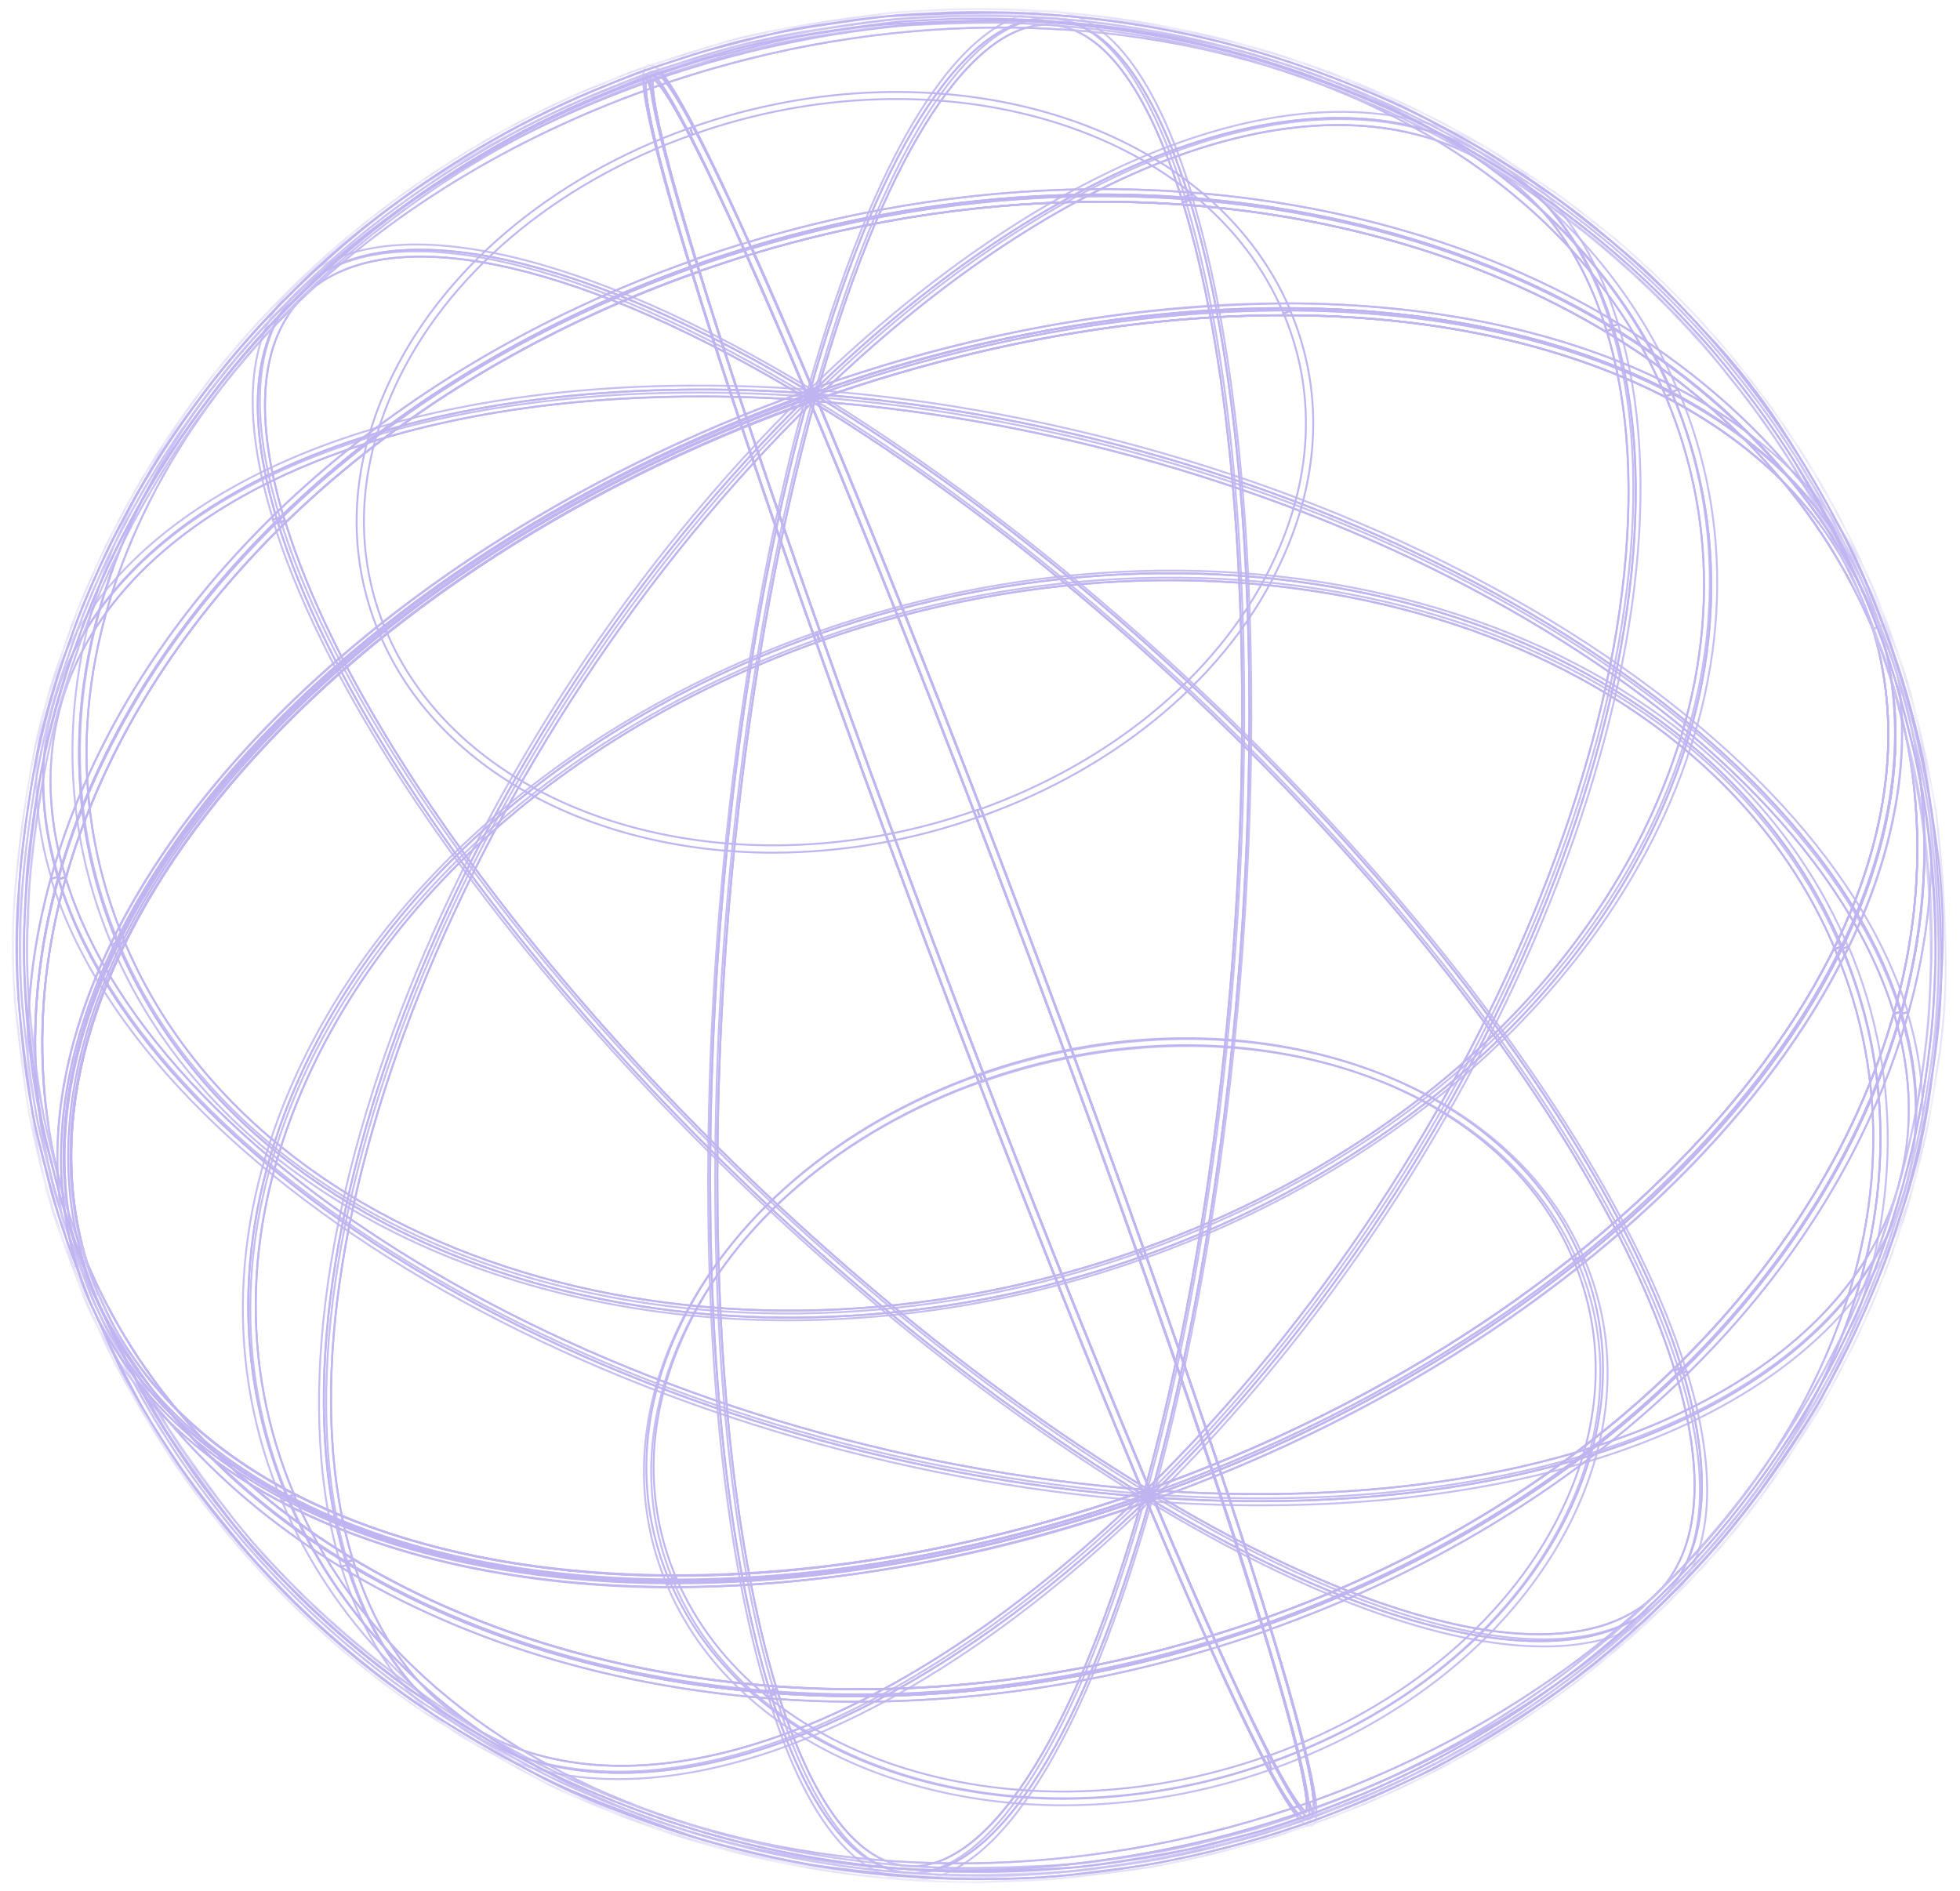 <svg width="114" height="110" viewBox="0 0 114 110" fill="none" xmlns="http://www.w3.org/2000/svg">
<mask id="mask0_8641_20293" style="mask-type:luminance" maskUnits="userSpaceOnUse" x="1" y="1" width="112" height="108">
<path d="M110.279 39.689C111.029 42.224 111.61 44.803 112.019 47.41C112.395 50.228 112.582 53.067 112.576 55.908C112.368 66.795 108.766 77.365 102.244 86.228C100.73 88.319 99.056 90.298 97.237 92.146C95.515 93.913 93.666 95.56 91.705 97.075C87.941 99.98 83.808 102.406 79.408 104.292C75.359 105.883 74.514 106.21 72.643 106.684C71.611 106.951 70.246 107.358 69.195 107.558C67.136 107.94 64.376 108.426 62.311 108.632C57.38 109.094 52.408 108.908 47.529 108.08C44.9 107.638 42.307 107.015 39.769 106.216C37.03 105.347 34.363 104.278 31.79 103.018C30.739 102.477 29.337 101.761 28.323 101.154C26.94 100.322 25.106 99.175 23.811 98.222C21.085 96.247 18.546 94.039 16.226 91.624C15.35 90.701 14.205 89.451 13.429 88.456C12.227 86.914 10.7 84.814 9.636 83.181C8.116 80.669 6.76 78.069 5.575 75.393C5.312 74.786 5.08 74.118 4.874 73.463C-0.508 55.86 18.51 33.298 47.26 23.118C18.51 33.298 -0.508 55.896 4.874 73.463C5.08 74.118 5.312 74.762 5.575 75.393C4.786 73.463 3.597 70.045 3.341 68.971C3.04 67.69 2.565 66.003 2.346 64.722C2.02 62.81 1.72 60.242 1.532 58.318C1.366 56.315 1.354 54.302 1.495 52.297C1.696 49.539 2.047 46.794 2.546 44.072C2.889 42.312 3.354 40.576 3.935 38.876C4.342 37.753 4.843 36.242 5.306 35.143C5.869 33.795 6.657 32.017 7.352 30.736C8.615 28.288 10.08 25.944 11.733 23.725C13.255 21.64 14.928 19.662 16.739 17.807C18.458 16.036 20.309 14.39 22.278 12.884C24.168 11.42 26.154 10.075 28.223 8.86C30.26 7.652 32.383 6.585 34.575 5.667C35.576 5.272 36.897 4.69 37.923 4.362C42.304 2.96 42.66 2.844 44.807 2.401C46.953 1.958 49.626 1.582 51.691 1.327C52.755 1.193 54.194 1.169 55.27 1.102C57.695 1.033 60.122 1.116 62.536 1.351C65.067 1.593 67.576 2.009 70.046 2.595C72.691 3.211 75.283 4.023 77.8 5.024C85.394 7.985 92.215 12.546 97.769 18.378C98.633 19.3 99.784 20.544 100.567 21.546C101.937 23.231 103.203 24.992 104.359 26.821C105.692 29.097 107.319 32.217 108.414 34.609C109.127 36.27 109.749 37.965 110.279 39.689Z" fill="white"/>
</mask>
<g mask="url(#mask0_8641_20293)">
<path d="M49.913 98.659C29.436 98.659 11.313 89.359 4.648 73.541C-0.771 55.841 18.297 33.145 47.172 22.923L47.366 22.856L47.441 23.038C56.578 44.739 68.393 76.691 73.775 94.276L73.832 94.464L73.644 94.525C66.044 97.238 58.012 98.638 49.913 98.659ZM47.109 23.391C18.566 33.57 -0.29 55.98 5.049 73.413C14.11 94.944 44.7 104.261 73.262 94.221C67.905 76.649 56.196 44.988 47.109 23.378V23.391Z" stroke="#C0B5F1" stroke-width="0.11" stroke-miterlimit="10"/>
<path d="M44.994 49.596C34.63 49.596 25.443 44.885 22.07 36.849L22.458 36.691C27.027 47.532 42.447 52.2 56.84 47.107L56.991 47.489C53.15 48.867 49.089 49.579 44.994 49.596Z" stroke="#C0B5F1" stroke-width="0.11" stroke-miterlimit="10"/>
<path d="M45.958 76.637C28.273 76.637 12.609 68.606 6.857 54.937L7.245 54.779C15.093 73.408 41.577 81.439 66.291 72.686L66.435 73.074C59.876 75.411 52.946 76.617 45.958 76.637Z" stroke="#C0B5F1" stroke-width="0.11" stroke-miterlimit="10"/>
<path d="M20.12 90.859C14.719 73.22 26.816 42.767 47.08 22.972L47.38 23.264C27.21 42.961 15.163 73.208 20.527 90.738L20.12 90.859Z" stroke="#C0B5F1" stroke-width="0.11" stroke-miterlimit="10"/>
<path d="M44.768 98.343C39.38 80.74 40.387 46.967 47.021 23.075L47.428 23.184C40.813 47.027 39.805 80.698 45.175 98.24L44.768 98.343Z" stroke="#C0B5F1" stroke-width="0.11" stroke-miterlimit="10"/>
<path d="M73.412 94.604L73.349 94.392C67.967 76.819 56.164 44.879 47.034 23.197L46.946 22.997L47.153 22.924C65.408 16.453 83.807 16.247 96.367 22.378C103.019 25.625 107.506 30.493 109.333 36.46C113.088 45.431 112.782 55.277 108.388 64.922C102.412 78.033 89.739 88.82 73.625 94.525L73.412 94.604ZM47.503 23.239C56.59 44.843 68.293 76.498 73.694 94.07C89.595 88.377 102.099 77.681 108 64.758C112.35 55.222 112.675 45.48 108.933 36.599C107.131 30.724 102.725 25.941 96.173 22.748C83.769 16.696 65.589 16.878 47.503 23.239Z" stroke="#C0B5F1" stroke-width="0.11" stroke-miterlimit="10"/>
<path d="M56.992 47.507L56.842 47.125C64.89 44.272 71.236 38.894 74.195 32.357C76.373 27.574 76.536 22.693 74.659 18.238L75.053 18.08C76.974 22.639 76.811 27.634 74.577 32.527C71.58 39.161 65.146 44.618 56.992 47.507Z" stroke="#C0B5F1" stroke-width="0.11" stroke-miterlimit="10"/>
<path d="M66.435 73.074L66.291 72.686C80.103 67.793 90.96 58.555 96.073 47.337C99.828 39.107 100.11 30.712 96.881 23.058L97.269 22.906C100.542 30.675 100.26 39.185 96.461 47.514C91.299 58.822 80.341 68.139 66.435 73.074Z" stroke="#C0B5F1" stroke-width="0.11" stroke-miterlimit="10"/>
<path d="M97.406 79.702C92.037 62.166 69.477 36.86 47.116 23.288L47.342 22.942C69.777 36.557 92.4 61.966 97.813 79.581L97.406 79.702Z" stroke="#C0B5F1" stroke-width="0.11" stroke-miterlimit="10"/>
<path d="M110.167 58.961C104.81 41.462 76.567 25.473 47.21 23.318L47.241 22.912C76.761 25.073 105.173 41.194 110.573 58.84L110.167 58.961Z" stroke="#C0B5F1" stroke-width="0.11" stroke-miterlimit="10"/>
<path d="M108.934 36.599C107.615 33.475 105.829 30.557 103.633 27.938C101.461 25.818 98.94 24.064 96.174 22.748C83.72 16.678 65.446 16.878 47.298 23.312L47.11 23.379L47.035 23.197C45.627 19.858 44.438 17.127 43.424 14.869C42.448 15.172 41.471 15.496 40.495 15.84L40.282 15.913L40.22 15.706C36.803 4.55 37.516 4.307 37.861 4.173C38.205 4.04 38.924 3.827 43.662 14.353C67.274 7.233 91.668 12.975 103.94 27.634C106.451 30.1 108.303 33.123 109.334 36.441L108.934 36.599ZM74.646 17.928C82.781 17.928 90.291 19.409 96.368 22.377C98.074 23.204 99.696 24.186 101.211 25.309C88.457 12.726 65.822 8.137 43.831 14.747C44.826 16.957 45.99 19.634 47.348 22.857C56.087 19.701 65.322 18.034 74.646 17.928ZM38.011 4.574C37.886 4.853 37.842 6.45 40.558 15.36C41.459 15.045 42.36 14.753 43.261 14.474C39.362 5.831 38.267 4.726 38.011 4.617V4.574Z" stroke="#C0B5F1" stroke-width="0.11" stroke-miterlimit="10"/>
<path d="M74.658 18.238C70.096 7.397 54.682 2.723 40.288 7.828L40.145 7.439C54.751 2.262 70.415 7.039 75.065 18.08L74.658 18.238Z" stroke="#C0B5F1" stroke-width="0.11" stroke-miterlimit="10"/>
<path d="M96.88 23.045C89.032 4.422 62.554 -3.614 37.834 5.145L37.69 4.756C62.623 -4.076 89.345 4.064 97.274 22.893L96.88 23.045Z" stroke="#C0B5F1" stroke-width="0.11" stroke-miterlimit="10"/>
<path d="M47.38 23.263L47.079 22.972C59.489 10.832 72.675 5.023 82.319 7.378C87.951 8.75 91.918 12.811 93.852 19.124L93.445 19.245C91.568 13.072 87.675 9.108 82.218 7.779C72.694 5.448 59.689 11.245 47.38 23.263Z" stroke="#C0B5F1" stroke-width="0.11" stroke-miterlimit="10"/>
<path d="M47.428 23.172L47.022 23.063C50.889 9.133 55.92 1.102 60.833 1.041H60.889C64.206 1.041 67.079 4.683 69.2 11.639L68.793 11.755C66.728 5.011 64 1.436 60.889 1.436H60.839C56.202 1.509 51.189 9.63 47.428 23.172Z" stroke="#C0B5F1" stroke-width="0.11" stroke-miterlimit="10"/>
<path d="M4.648 73.541C0.893 64.552 1.187 54.724 5.587 45.055C11.538 32.004 24.136 21.248 40.163 15.518C36.808 4.55 37.516 4.307 37.86 4.191C38.204 4.076 39.293 3.73 47.422 23.009L47.504 23.209L47.297 23.282C18.654 33.425 -0.302 55.896 5.049 73.371L4.648 73.541ZM38.01 4.616C37.879 4.902 37.841 6.516 40.626 15.615L40.682 15.797L40.495 15.864C24.486 21.534 11.901 32.253 5.975 45.249C2.107 53.747 1.419 62.36 3.941 70.415C1.488 53.316 19.88 32.678 46.947 23.021C40 6.51 38.335 4.756 38.01 4.616Z" stroke="#C0B5F1" stroke-width="0.11" stroke-miterlimit="10"/>
<path d="M22.072 36.867C20.151 32.308 20.313 27.312 22.547 22.42C25.57 15.791 31.978 10.329 40.133 7.439L40.277 7.828C32.235 10.675 25.883 16.059 22.929 22.59C20.751 27.373 20.589 32.259 22.46 36.709L22.072 36.867Z" stroke="#C0B5F1" stroke-width="0.11" stroke-miterlimit="10"/>
<path d="M6.859 54.937C3.586 47.167 3.867 38.657 7.666 30.329C12.829 19.009 23.774 9.691 37.705 4.756L37.849 5.145C24.037 10.037 13.179 19.276 8.066 30.493C4.312 38.718 4.036 47.119 7.259 54.773L6.859 54.937Z" stroke="#C0B5F1" stroke-width="0.11" stroke-miterlimit="10"/>
<path d="M16.163 30.402C14.091 23.628 14.774 18.741 18.134 16.265C23.272 12.465 34.193 14.966 47.341 22.942L47.116 23.288C34.124 15.397 23.385 12.902 18.391 16.611C15.181 18.978 14.548 23.713 16.57 30.305L16.163 30.402Z" stroke="#C0B5F1" stroke-width="0.11" stroke-miterlimit="10"/>
<path d="M3.396 51.143C1.519 44.976 2.614 39.198 6.582 34.427C13.697 25.874 28.886 21.564 47.26 22.894L47.228 23.3C29.03 21.971 13.954 26.214 6.932 34.663C3.052 39.325 1.976 44.982 3.803 51.004L3.396 51.143Z" stroke="#C0B5F1" stroke-width="0.11" stroke-miterlimit="10"/>
<path d="M75.998 105.816C75.603 105.816 74.527 104.984 70.309 95.612C46.691 102.732 22.291 96.984 10.025 82.319C7.516 79.856 5.668 76.834 4.643 73.517L5.043 73.384C6.359 76.503 8.141 79.417 10.331 82.034C12.502 84.159 15.026 85.915 17.797 87.23C30.257 93.299 48.525 93.099 66.673 86.671L66.867 86.604L66.942 86.786C68.35 90.125 69.539 92.856 70.547 95.114C71.527 94.811 72.506 94.487 73.482 94.143L73.695 94.07L73.757 94.277C77.168 105.427 76.454 105.67 76.117 105.81C76.078 105.819 76.037 105.821 75.998 105.816ZM70.716 95.497C74.608 104.14 75.722 105.263 75.966 105.391C76.091 105.112 76.135 103.515 73.413 94.611C72.518 94.92 71.617 95.212 70.716 95.491V95.497ZM12.753 84.662C25.507 97.251 48.155 101.846 70.146 95.236C69.157 93.026 67.993 90.349 66.635 87.126C48.443 93.53 30.132 93.706 17.616 87.6C15.903 86.771 14.275 85.787 12.753 84.662Z" stroke="#C0B5F1" stroke-width="0.11" stroke-miterlimit="10"/>
<path d="M55.803 108.785C38.117 108.785 22.453 100.754 16.702 87.084L17.09 86.933C24.938 105.561 51.422 113.592 76.135 104.839L76.279 105.222C69.721 107.561 62.791 108.767 55.803 108.785Z" stroke="#C0B5F1" stroke-width="0.11" stroke-miterlimit="10"/>
<path d="M36.115 103.114C34.611 103.121 33.113 102.948 31.653 102.598C26.02 101.226 22.059 97.165 20.119 90.859L20.526 90.737C22.403 96.904 26.302 100.868 31.791 102.204C41.29 104.522 54.32 98.738 66.629 86.719L66.93 87.01C56.31 97.354 45.158 103.114 36.115 103.114Z" stroke="#C0B5F1" stroke-width="0.11" stroke-miterlimit="10"/>
<path d="M53.08 108.936C49.764 108.936 46.897 105.294 44.77 98.343L45.176 98.228C47.242 104.966 49.976 108.547 53.08 108.547H53.13C57.774 108.492 62.787 100.377 66.541 86.835L66.955 86.944C63.087 100.905 58.049 108.899 53.137 108.96L53.08 108.936Z" stroke="#C0B5F1" stroke-width="0.11" stroke-miterlimit="10"/>
<path d="M75.997 105.815C75.509 105.815 73.951 104.516 66.547 86.944L66.466 86.743L66.672 86.671C95.322 76.528 114.278 54.05 108.927 36.581L109.321 36.441C113.108 45.431 112.782 55.258 108.389 64.922C102.431 77.978 89.84 88.734 73.813 94.465C77.161 105.433 76.454 105.67 76.116 105.791C76.078 105.806 76.038 105.815 75.997 105.815ZM67.023 86.998C73.975 103.485 75.634 105.208 75.966 105.397C76.091 105.117 76.135 103.497 73.35 94.404L73.293 94.222L73.481 94.155C89.489 88.486 102.068 77.766 108.001 64.77C111.868 56.272 112.551 47.659 110.029 39.604C112.488 56.691 94.108 77.329 67.023 86.986V86.998Z" stroke="#C0B5F1" stroke-width="0.11" stroke-miterlimit="10"/>
<path d="M76.279 105.221L76.135 104.839C89.946 99.946 100.804 90.708 105.917 79.484C109.672 71.259 109.954 62.858 106.724 55.204L107.112 55.046C110.385 62.816 110.104 71.326 106.305 79.66C101.142 90.975 90.203 100.292 76.279 105.221Z" stroke="#C0B5F1" stroke-width="0.11" stroke-miterlimit="10"/>
<path d="M89.553 95.454C83.764 95.454 75.735 92.559 66.636 87.041L66.861 86.689C79.847 94.58 90.586 97.081 95.586 93.366C98.79 90.999 99.422 86.264 97.407 79.678L97.814 79.557C99.885 86.325 99.203 91.212 95.836 93.694C94.253 94.884 92.125 95.454 89.553 95.454Z" stroke="#C0B5F1" stroke-width="0.11" stroke-miterlimit="10"/>
<path d="M73.225 87.314C71.116 87.314 68.945 87.236 66.73 87.072V86.659C84.941 87.994 100.004 83.745 107.032 75.296C110.906 70.634 111.982 64.977 110.161 58.962L110.568 58.84C112.445 65.001 111.356 70.78 107.382 75.551C101.137 83.078 88.627 87.314 73.225 87.314Z" stroke="#C0B5F1" stroke-width="0.11" stroke-miterlimit="10"/>
<path d="M66.629 87.126L66.547 86.944C57.41 65.238 45.601 33.279 40.219 15.706L40.163 15.518L40.351 15.451C69.201 5.23 100.147 14.65 109.322 36.441C114.76 54.142 95.673 76.85 66.816 87.059L66.629 87.126ZM40.682 15.773C46.065 33.328 57.773 64.989 66.867 86.604C95.403 76.425 114.259 54.02 108.927 36.587C99.853 15.045 69.27 5.733 40.682 15.773Z" stroke="#C0B5F1" stroke-width="0.11" stroke-miterlimit="10"/>
<path d="M106.725 55.198C98.878 36.569 72.4 28.539 47.68 37.292L47.536 36.909C72.469 28.077 99.191 36.217 107.12 55.04L106.725 55.198Z" stroke="#C0B5F1" stroke-width="0.11" stroke-miterlimit="10"/>
<path d="M66.899 87.01L66.599 86.719C86.762 67.022 98.809 36.751 93.446 19.245L93.853 19.123C99.254 36.787 87.163 67.216 66.899 87.01Z" stroke="#C0B5F1" stroke-width="0.11" stroke-miterlimit="10"/>
<path d="M66.954 86.919L66.541 86.81C73.156 62.967 74.17 29.297 68.794 11.755L69.201 11.639C74.595 29.242 73.581 63.016 66.954 86.919Z" stroke="#C0B5F1" stroke-width="0.11" stroke-miterlimit="10"/>
<path d="M39.331 92.055C31.195 92.055 23.686 90.574 17.609 87.599C10.95 84.352 6.47 79.484 4.642 73.517C0.887 64.552 1.188 54.7 5.587 45.055C11.564 31.956 24.23 21.163 40.351 15.451L40.558 15.378L40.626 15.591C46.002 33.145 57.811 65.092 66.942 86.786L67.023 86.986L66.817 87.059C58.022 90.256 48.722 91.947 39.331 92.055ZM40.288 15.913C24.38 21.606 11.883 32.302 5.982 45.225C1.632 54.761 1.307 64.503 5.049 73.383C6.845 79.253 11.257 84.036 17.803 87.229C30.213 93.299 48.393 93.105 66.472 86.743C57.38 65.128 45.677 33.479 40.288 15.913Z" stroke="#C0B5F1" stroke-width="0.11" stroke-miterlimit="10"/>
<path d="M16.701 87.084C13.428 79.32 13.71 70.81 17.509 62.476C22.672 51.156 33.617 41.838 47.548 36.909L47.692 37.292C33.88 42.184 23.022 51.422 17.909 62.64C14.154 70.871 13.879 79.272 17.102 86.92L16.701 87.084Z" stroke="#C0B5F1" stroke-width="0.11" stroke-miterlimit="10"/>
<path d="M66.636 87.041C44.2 73.426 21.577 48.017 16.164 30.402L16.571 30.28C21.94 47.817 44.495 73.123 66.861 86.689L66.636 87.041Z" stroke="#C0B5F1" stroke-width="0.11" stroke-miterlimit="10"/>
<path d="M66.73 87.072C37.216 84.911 8.804 68.789 3.397 51.143L3.804 51.022C9.167 68.528 37.404 84.51 66.761 86.659L66.73 87.072Z" stroke="#C0B5F1" stroke-width="0.11" stroke-miterlimit="10"/>
<path d="M57.078 109.087C53.854 109.096 50.635 108.828 47.459 108.286C44.819 107.837 42.213 107.21 39.662 106.411C36.913 105.541 34.237 104.467 31.658 103.2C30.487 102.593 29.154 101.919 28.172 101.33C27.321 100.814 25.174 99.509 23.641 98.386C20.903 96.404 18.356 94.185 16.031 91.758C15.192 90.877 14.028 89.615 13.221 88.577C11.97 86.981 10.449 84.856 9.416 83.29C7.938 80.851 6.617 78.325 5.461 75.727L5.342 75.478C5.242 75.247 5.148 75.004 5.054 74.762C4.285 72.795 3.321 69.985 3.096 69.032C3.002 68.637 2.895 68.206 2.783 67.763C2.52 66.725 2.251 65.657 2.094 64.728C1.756 62.737 1.468 60.109 1.281 58.312C1.117 56.292 1.104 54.264 1.243 52.242C1.46 49.502 1.824 46.775 2.332 44.072C2.676 42.3 3.147 40.554 3.74 38.846C3.846 38.548 3.959 38.239 4.072 37.892C4.397 36.964 4.766 35.914 5.111 35.1C5.542 34.062 6.362 32.108 7.163 30.675C8.427 28.222 9.892 25.872 11.544 23.646C13.078 21.55 14.765 19.564 16.594 17.704C18.325 15.928 20.184 14.274 22.158 12.757C24.054 11.285 26.048 9.936 28.128 8.72C30.175 7.508 32.305 6.435 34.505 5.509C34.824 5.388 35.181 5.242 35.544 5.09C36.339 4.762 37.158 4.429 37.866 4.204C42.246 2.796 42.615 2.68 44.749 2.231C47.002 1.764 50.056 1.357 51.671 1.157C52.416 1.066 53.317 1.023 54.174 0.987C54.55 0.987 54.919 0.957 55.251 0.932C57.686 0.863 60.123 0.946 62.548 1.181C65.093 1.426 67.617 1.844 70.101 2.432C72.752 3.046 75.351 3.858 77.874 4.86C85.484 7.821 92.324 12.382 97.9 18.213C98.864 19.245 99.952 20.429 100.71 21.394L100.747 21.449C102.105 23.123 103.358 24.875 104.502 26.693C105.841 28.982 107.481 32.12 108.57 34.499C109.286 36.175 109.912 37.885 110.447 39.622C111.2 42.168 111.785 44.757 112.2 47.374C112.572 50.204 112.756 53.055 112.75 55.908C112.679 61.077 111.82 66.207 110.203 71.132C109.304 73.945 108.158 76.678 106.78 79.302C103.174 86.252 98.064 92.364 91.798 97.221C88.015 100.142 83.861 102.58 79.438 104.474C75.389 106.065 74.544 106.398 72.648 106.902L71.616 107.182C70.783 107.406 69.92 107.637 69.188 107.789C66.265 108.335 63.937 108.699 62.266 108.863C60.542 109.023 58.81 109.098 57.078 109.087ZM5.761 75.314L5.88 75.557C7.024 78.139 8.335 80.649 9.804 83.072C10.831 84.632 12.351 86.744 13.559 88.328C14.36 89.354 15.518 90.61 16.344 91.484C18.657 93.889 21.187 96.089 23.904 98.058C25.424 99.169 27.552 100.486 28.403 100.978C29.373 101.585 30.694 102.241 31.858 102.835C36.785 105.263 42.058 106.964 47.503 107.88C52.364 108.7 57.317 108.884 62.228 108.426C63.887 108.262 66.202 107.904 69.112 107.358C69.826 107.224 70.677 106.987 71.497 106.751C71.866 106.647 72.223 106.55 72.542 106.471C74.419 105.998 75.252 105.664 79.282 104.08C83.663 102.205 87.777 99.792 91.523 96.899C95.533 93.788 99.077 90.152 102.055 86.094C105.432 81.484 108.046 76.391 109.803 70.998C111.395 66.108 112.238 61.018 112.306 55.89C112.313 53.049 112.129 50.21 111.755 47.392C111.348 44.797 110.769 42.23 110.022 39.707C109.559 38.281 108.864 36.126 108.182 34.633C107.093 32.26 105.466 29.14 104.127 26.857C102.981 25.055 101.727 23.32 100.372 21.661L100.334 21.607C99.589 20.654 98.507 19.476 97.549 18.45C92.027 12.68 85.26 8.164 77.73 5.224C75.228 4.224 72.65 3.412 70.02 2.796C67.549 2.219 65.04 1.813 62.51 1.582C60.109 1.347 57.694 1.264 55.282 1.333L54.193 1.387C53.329 1.424 52.434 1.46 51.69 1.551C50.075 1.752 47.04 2.158 44.806 2.62C42.691 3.069 42.334 3.178 37.959 4.58C37.271 4.799 36.458 5.133 35.669 5.454L34.63 5.879C32.452 6.79 30.344 7.851 28.322 9.054C26.252 10.261 24.268 11.601 22.383 13.066C20.422 14.57 18.577 16.212 16.863 17.977C15.049 19.821 13.376 21.791 11.857 23.871C10.223 26.079 8.77 28.409 7.514 30.839C6.744 32.272 5.905 34.214 5.474 35.24C5.136 36.047 4.773 37.091 4.447 38.008C4.335 38.348 4.216 38.669 4.109 38.967C3.528 40.658 3.065 42.386 2.726 44.139C2.221 46.838 1.862 49.561 1.65 52.297C1.51 54.292 1.52 56.294 1.681 58.288C1.856 60.078 2.157 62.694 2.495 64.673C2.645 65.566 2.914 66.622 3.171 67.648C3.29 68.097 3.396 68.534 3.49 68.928C3.584 69.323 3.715 69.742 3.915 70.349C3.77 69.331 3.697 68.305 3.696 67.277C3.696 50.809 21.576 31.974 47.128 22.924L47.272 23.312C21.889 32.302 4.091 50.967 4.091 67.259C4.083 69.339 4.389 71.408 4.998 73.402C5.123 73.809 5.261 74.215 5.411 74.616L5.686 75.314H5.761Z" stroke="#C0B5F1" stroke-width="0.11" stroke-miterlimit="10"/>
</g>
<path d="M5.575 75.393C6.76 78.069 8.116 80.669 9.636 83.181C10.7 84.814 12.227 86.914 13.429 88.456C14.205 89.451 15.35 90.701 16.226 91.624C18.546 94.039 21.085 96.247 23.811 98.222C25.106 99.175 26.94 100.322 28.323 101.154C29.337 101.761 30.739 102.477 31.79 103.018C34.363 104.278 37.03 105.347 39.769 106.216C42.307 107.015 44.9 107.638 47.529 108.08C52.408 108.908 57.38 109.094 62.311 108.632C64.376 108.426 67.136 107.94 69.195 107.558C70.246 107.358 71.611 106.951 72.643 106.684C74.514 106.21 75.359 105.883 79.408 104.292C83.808 102.406 87.941 99.98 91.705 97.075C93.666 95.56 95.515 93.913 97.237 92.146C99.056 90.298 100.73 88.319 102.244 86.228C108.766 77.365 112.368 66.795 112.576 55.908C112.582 53.067 112.395 50.228 112.019 47.41C111.61 44.803 111.029 42.224 110.279 39.689C109.749 37.965 109.127 36.27 108.414 34.609C107.319 32.217 105.692 29.097 104.359 26.821C103.203 24.992 101.937 23.231 100.567 21.546C99.784 20.544 98.633 19.3 97.769 18.378C92.215 12.546 85.394 7.985 77.8 5.024C75.283 4.023 72.691 3.211 70.046 2.595C67.576 2.009 65.067 1.593 62.536 1.351C60.122 1.116 57.695 1.033 55.27 1.102C54.194 1.169 52.755 1.193 51.691 1.327C49.626 1.582 46.953 1.958 44.807 2.401C42.66 2.844 42.304 2.96 37.923 4.362C36.897 4.69 35.576 5.272 34.575 5.667C32.383 6.585 30.26 7.652 28.223 8.86C26.154 10.075 24.168 11.42 22.278 12.884C20.309 14.39 18.458 16.036 16.739 17.807C14.928 19.662 13.255 21.64 11.733 23.725C10.08 25.944 8.615 28.288 7.352 30.736C6.657 32.017 5.869 33.795 5.306 35.143C4.843 36.242 4.342 37.753 3.935 38.876C3.354 40.576 2.889 42.312 2.546 44.072C2.047 46.794 1.696 49.539 1.495 52.297C1.354 54.302 1.366 56.315 1.532 58.318C1.72 60.242 2.02 62.81 2.346 64.722C2.565 66.003 3.04 67.69 3.341 68.971C3.597 70.045 4.786 73.463 5.575 75.393ZM5.575 75.393C5.312 74.786 5.08 74.118 4.874 73.463M5.575 75.393C5.312 74.762 5.08 74.118 4.874 73.463M4.874 73.463C-0.508 55.86 18.51 33.298 47.26 23.118C18.51 33.298 -0.508 55.896 4.874 73.463Z" stroke="#C0B5F1" stroke-width="0.11" stroke-miterlimit="10"/>
<mask id="mask1_8641_20293" style="mask-type:luminance" maskUnits="userSpaceOnUse" x="1" y="1" width="112" height="108">
<path d="M108.426 34.59C109.909 38.233 109.909 38.233 111.386 43.938C111.823 45.785 112.126 47.659 112.293 49.547C112.528 51.659 112.622 53.784 112.575 55.908C112.506 57.165 112.475 58.834 112.331 60.084C112.13 61.833 111.818 64.163 111.43 65.881C110.243 71.464 108.143 76.827 105.209 81.766C102.436 86.449 98.957 90.705 94.889 94.392C91.22 97.721 87.097 100.546 82.636 102.787C80.501 103.853 78.3 104.792 76.046 105.597C75.02 105.925 73.674 106.423 72.629 106.684C68.43 107.752 67.992 107.861 65.745 108.195C64.7 108.353 63.311 108.566 62.26 108.632C60.163 108.76 57.359 108.851 55.257 108.851C52.846 108.768 50.443 108.543 48.06 108.177C45.438 107.77 42.85 107.176 40.319 106.399C37.896 105.634 35.52 104.736 33.203 103.71C30.301 102.382 27.522 100.815 24.899 99.023C22.241 97.218 19.755 95.187 17.47 92.954C16.588 92.049 15.393 90.859 14.579 89.918C13.39 88.504 11.838 86.586 10.824 85.062C10.092 83.988 9.128 82.537 8.509 81.421C7.545 79.666 6.356 77.275 5.542 75.454C12.307 91.521 39.073 96.699 66.747 86.926C39.073 96.729 12.301 91.521 5.542 75.454C5.079 74.203 4.391 72.558 3.99 71.29C3.502 69.754 2.989 67.648 2.582 66.1C2.15 64.254 1.849 62.383 1.681 60.497C1.447 58.383 1.353 56.256 1.399 54.13C1.468 52.879 1.499 51.204 1.637 49.96C1.837 48.212 2.15 45.875 2.545 44.157C3.73 38.576 5.828 33.215 8.759 28.278C10.198 25.859 11.821 23.548 13.615 21.364C15.295 19.336 17.121 17.425 19.078 15.646C22.75 12.318 26.875 9.495 31.338 7.257C33.473 6.19 35.674 5.251 37.928 4.447C38.954 4.119 40.3 3.615 41.339 3.354C45.982 2.177 45.982 2.177 48.223 1.843C49.261 1.685 50.657 1.473 51.708 1.412C53.805 1.278 56.602 1.187 58.705 1.187C61.116 1.27 63.519 1.495 65.902 1.861C68.524 2.267 71.112 2.862 73.643 3.64C76.067 4.405 78.445 5.303 80.765 6.329C83.664 7.658 86.44 9.225 89.063 11.015C91.721 12.821 94.209 14.852 96.498 17.085C97.374 17.989 98.569 19.179 99.383 20.12C100.572 21.534 102.124 23.452 103.138 24.976C105.235 27.996 107.007 31.218 108.426 34.59Z" fill="white"/>
</mask>
<g mask="url(#mask1_8641_20293)">
<path d="M49.914 98.66C29.437 98.66 11.314 89.361 4.649 73.542C-0.77 55.842 18.298 33.146 47.173 22.924L47.367 22.858L47.442 23.04C56.579 44.74 68.394 76.692 73.776 94.277L73.832 94.465L73.645 94.526C66.045 97.24 58.013 98.639 49.914 98.66ZM47.11 23.392C18.567 33.571 -0.289 55.982 5.05 73.415C14.111 94.945 44.701 104.262 73.263 94.223C67.906 76.65 56.197 44.989 47.11 23.38V23.392Z" stroke="#C0B5F1" stroke-width="0.11" stroke-miterlimit="10"/>
<path d="M45.959 76.639C28.274 76.639 12.61 68.608 6.858 54.938L7.246 54.781C15.094 73.409 41.578 81.44 66.292 72.687L66.436 73.076C59.877 75.412 52.947 76.618 45.959 76.639Z" stroke="#C0B5F1" stroke-width="0.11" stroke-miterlimit="10"/>
<path d="M20.121 90.859C14.72 73.22 26.817 42.767 47.081 22.973L47.381 23.264C27.211 42.961 15.164 73.208 20.528 90.738L20.121 90.859Z" stroke="#C0B5F1" stroke-width="0.11" stroke-miterlimit="10"/>
<path d="M44.771 98.344C39.383 80.741 40.39 46.968 47.024 23.076L47.431 23.185C40.816 47.028 39.808 80.699 45.178 98.241L44.771 98.344Z" stroke="#C0B5F1" stroke-width="0.11" stroke-miterlimit="10"/>
<path d="M73.413 94.605L73.35 94.392C67.968 76.82 56.166 44.879 47.035 23.197L46.947 22.997L47.154 22.924C65.409 16.454 83.808 16.247 96.368 22.378C103.02 25.625 107.507 30.494 109.334 36.46C113.089 45.432 112.783 55.277 108.389 64.923C102.413 78.034 89.74 88.82 73.626 94.526L73.413 94.605ZM47.504 23.24C56.591 44.843 68.294 76.498 73.694 94.071C89.596 88.377 102.1 77.682 108.001 64.759C112.351 55.223 112.676 45.48 108.934 36.6C107.132 30.724 102.726 25.941 96.174 22.748C83.77 16.696 65.59 16.878 47.504 23.24Z" stroke="#C0B5F1" stroke-width="0.11" stroke-miterlimit="10"/>
<path d="M66.436 73.076L66.292 72.687C80.104 67.795 90.962 58.556 96.074 47.339C99.829 39.108 100.111 30.713 96.882 23.059L97.27 22.907C100.543 30.677 100.261 39.187 96.462 47.515C91.299 58.823 80.341 68.141 66.436 73.076Z" stroke="#C0B5F1" stroke-width="0.11" stroke-miterlimit="10"/>
<path d="M97.407 79.703C92.038 62.167 69.477 36.861 47.117 23.289L47.343 22.943C69.778 36.558 92.401 61.967 97.814 79.582L97.407 79.703Z" stroke="#C0B5F1" stroke-width="0.11" stroke-miterlimit="10"/>
<path d="M110.168 58.963C104.811 41.463 76.568 25.474 47.211 23.32L47.242 22.913C76.762 25.074 105.174 41.196 110.574 58.841L110.168 58.963Z" stroke="#C0B5F1" stroke-width="0.11" stroke-miterlimit="10"/>
<path d="M108.935 36.6C107.616 33.476 105.83 30.558 103.634 27.938C101.462 25.819 98.941 24.065 96.175 22.749C83.721 16.679 65.447 16.879 47.299 23.313L47.111 23.38L47.036 23.198C45.628 19.859 44.439 17.128 43.425 14.87C42.449 15.173 41.472 15.497 40.496 15.841L40.283 15.914L40.221 15.707C36.804 4.551 37.517 4.308 37.861 4.174C38.206 4.041 38.925 3.828 43.663 14.354C67.275 7.234 91.669 12.976 103.941 27.635C106.452 30.101 108.303 33.124 109.335 36.443L108.935 36.6ZM74.647 17.929C82.782 17.929 90.292 19.41 96.369 22.378C98.075 23.205 99.697 24.187 101.212 25.31C88.458 12.727 65.823 8.138 43.832 14.748C44.827 16.958 45.991 19.635 47.349 22.858C56.087 19.702 65.323 18.035 74.647 17.929ZM38.012 4.575C37.886 4.854 37.843 6.451 40.559 15.361C41.46 15.046 42.361 14.754 43.262 14.475C39.363 5.832 38.268 4.727 38.012 4.618V4.575Z" stroke="#C0B5F1" stroke-width="0.11" stroke-miterlimit="10"/>
<path d="M96.882 23.046C89.034 4.424 62.556 -3.613 37.836 5.146L37.692 4.757C62.625 -4.074 89.347 4.065 97.276 22.895L96.882 23.046Z" stroke="#C0B5F1" stroke-width="0.11" stroke-miterlimit="10"/>
<path d="M47.38 23.265L47.08 22.973C59.49 10.833 72.676 5.024 82.32 7.379C87.952 8.751 91.919 12.812 93.853 19.125L93.447 19.246C91.569 13.073 87.677 9.109 82.219 7.78C72.695 5.449 59.69 11.246 47.38 23.265Z" stroke="#C0B5F1" stroke-width="0.11" stroke-miterlimit="10"/>
<path d="M47.429 23.173L47.023 23.064C50.89 9.133 55.922 1.103 60.834 1.042H60.89C64.207 1.042 67.08 4.684 69.201 11.64L68.794 11.755C66.729 5.012 64.001 1.437 60.89 1.437H60.84C56.203 1.509 51.19 9.631 47.429 23.173Z" stroke="#C0B5F1" stroke-width="0.11" stroke-miterlimit="10"/>
<path d="M4.649 73.542C0.894 64.552 1.188 54.725 5.588 45.055C11.539 32.005 24.137 21.249 40.164 15.519C36.809 4.55 37.517 4.308 37.861 4.192C38.205 4.077 39.294 3.731 47.423 23.009L47.505 23.209L47.298 23.282C18.655 33.425 -0.301 55.896 5.049 73.372L4.649 73.542ZM38.011 4.617C37.88 4.902 37.842 6.517 40.627 15.616L40.683 15.798L40.495 15.865C24.487 21.534 11.902 32.254 5.976 45.25C2.108 53.748 1.42 62.361 3.942 70.416C1.489 53.317 19.881 32.679 46.948 23.021C40.001 6.511 38.336 4.757 38.011 4.617Z" stroke="#C0B5F1" stroke-width="0.11" stroke-miterlimit="10"/>
<path d="M6.86 54.938C3.587 47.168 3.868 38.658 7.667 30.33C12.83 19.009 23.775 9.692 37.706 4.757L37.85 5.146C24.038 10.038 13.18 19.276 8.067 30.494C4.313 38.719 4.037 47.12 7.26 54.774L6.86 54.938Z" stroke="#C0B5F1" stroke-width="0.11" stroke-miterlimit="10"/>
<path d="M16.164 30.403C14.092 23.629 14.775 18.742 18.135 16.266C23.273 12.466 34.194 14.967 47.342 22.943L47.117 23.289C34.125 15.398 23.386 12.903 18.392 16.612C15.181 18.979 14.549 23.714 16.571 30.306L16.164 30.403Z" stroke="#C0B5F1" stroke-width="0.11" stroke-miterlimit="10"/>
<path d="M3.397 51.144C1.52 44.977 2.615 39.198 6.583 34.427C13.698 25.875 28.887 21.565 47.261 22.894L47.229 23.301C29.031 21.972 13.955 26.215 6.933 34.664C3.053 39.326 1.977 44.983 3.804 51.005L3.397 51.144Z" stroke="#C0B5F1" stroke-width="0.11" stroke-miterlimit="10"/>
<path d="M75.999 105.817C75.604 105.817 74.528 104.985 70.31 95.613C46.692 102.733 22.291 96.985 10.026 82.32C7.517 79.857 5.669 76.835 4.644 73.518L5.044 73.385C6.36 76.504 8.142 79.418 10.332 82.034C12.503 84.16 15.027 85.916 17.798 87.23C30.258 93.3 48.526 93.1 66.674 86.672L66.868 86.605L66.943 86.787C68.351 90.126 69.54 92.857 70.548 95.115C71.528 94.812 72.507 94.488 73.483 94.144L73.696 94.071L73.758 94.277C77.169 105.428 76.456 105.671 76.118 105.81C76.079 105.819 76.038 105.821 75.999 105.817ZM70.717 95.498C74.609 104.141 75.723 105.264 75.967 105.392C76.093 105.112 76.136 103.516 73.414 94.611C72.519 94.921 71.618 95.212 70.717 95.491V95.498ZM12.754 84.663C25.508 97.252 48.156 101.847 70.147 95.237C69.159 93.027 67.995 90.35 66.636 87.127C48.444 93.531 30.133 93.707 17.617 87.6C15.904 86.772 14.276 85.788 12.754 84.663Z" stroke="#C0B5F1" stroke-width="0.11" stroke-miterlimit="10"/>
<path d="M55.804 108.785C38.118 108.785 22.454 100.754 16.703 87.085L17.091 86.933C24.939 105.562 51.423 113.593 76.136 104.84L76.28 105.222C69.722 107.562 62.792 108.768 55.804 108.785Z" stroke="#C0B5F1" stroke-width="0.11" stroke-miterlimit="10"/>
<path d="M61.849 104.627C51.479 104.627 42.298 99.916 38.919 91.879L39.313 91.728C43.882 102.569 59.295 107.237 73.695 102.138L73.839 102.52C70 103.898 65.942 104.611 61.849 104.627Z" stroke="#C0B5F1" stroke-width="0.11" stroke-miterlimit="10"/>
<path d="M36.116 103.115C34.612 103.122 33.114 102.949 31.654 102.599C26.021 101.227 22.06 97.166 20.12 90.86L20.527 90.738C22.404 96.905 26.303 100.869 31.791 102.205C41.291 104.523 54.321 98.739 66.63 86.72L66.931 87.011C56.311 97.355 45.159 103.115 36.116 103.115Z" stroke="#C0B5F1" stroke-width="0.11" stroke-miterlimit="10"/>
<path d="M53.081 108.936C49.764 108.936 46.898 105.294 44.77 98.344L45.177 98.229C47.242 104.967 49.977 108.548 53.081 108.548H53.131C57.775 108.493 62.788 100.378 66.543 86.835L66.956 86.945C63.088 100.906 58.05 108.9 53.138 108.961L53.081 108.936Z" stroke="#C0B5F1" stroke-width="0.11" stroke-miterlimit="10"/>
<path d="M75.998 105.816C75.51 105.816 73.951 104.517 66.548 86.945L66.467 86.744L66.673 86.671C95.323 76.528 114.279 54.051 108.928 36.582L109.322 36.442C113.109 45.432 112.783 55.259 108.39 64.923C102.432 77.979 89.841 88.735 73.814 94.465C77.162 105.434 76.455 105.67 76.117 105.792C76.079 105.807 76.039 105.815 75.998 105.816ZM67.024 86.999C73.977 103.485 75.635 105.209 75.967 105.397C76.092 105.118 76.136 103.497 73.351 94.405L73.294 94.222L73.482 94.156C89.49 88.486 102.069 77.767 108.002 64.771C111.869 56.273 112.552 47.66 110.03 39.605C112.489 56.692 94.109 77.33 67.024 86.987V86.999Z" stroke="#C0B5F1" stroke-width="0.11" stroke-miterlimit="10"/>
<path d="M76.28 105.222L76.136 104.839C89.947 99.947 100.805 90.708 105.918 79.485C109.673 71.26 109.955 62.859 106.725 55.205L107.113 55.047C110.386 62.817 110.105 71.327 106.306 79.661C101.143 90.975 90.204 100.293 76.28 105.222Z" stroke="#C0B5F1" stroke-width="0.11" stroke-miterlimit="10"/>
<path d="M73.84 102.539L73.696 102.157C81.744 99.31 88.09 93.926 91.044 87.394C93.228 82.611 93.391 77.725 91.513 73.269L91.907 73.118C93.829 77.676 93.66 82.672 91.432 87.558C88.403 94.193 81.995 99.656 73.84 102.539Z" stroke="#C0B5F1" stroke-width="0.11" stroke-miterlimit="10"/>
<path d="M89.554 95.455C83.765 95.455 75.736 92.559 66.637 87.042L66.862 86.69C79.848 94.581 90.587 97.082 95.587 93.367C98.791 90.999 99.423 86.265 97.408 79.679L97.815 79.557C99.886 86.325 99.204 91.212 95.837 93.694C94.254 94.884 92.126 95.455 89.554 95.455Z" stroke="#C0B5F1" stroke-width="0.11" stroke-miterlimit="10"/>
<path d="M73.226 87.315C71.117 87.315 68.946 87.236 66.731 87.072V86.66C84.942 87.995 100.005 83.746 107.033 75.297C110.907 70.635 111.983 64.978 110.162 58.962L110.569 58.841C112.446 65.002 111.357 70.781 107.383 75.552C101.138 83.078 88.628 87.315 73.226 87.315Z" stroke="#C0B5F1" stroke-width="0.11" stroke-miterlimit="10"/>
<path d="M66.63 87.127L66.548 86.945C57.411 65.238 45.602 33.28 40.22 15.707L40.164 15.519L40.352 15.452C69.202 5.23 100.148 14.651 109.323 36.442C114.761 54.142 95.674 76.85 66.817 87.06L66.63 87.127ZM40.684 15.774C46.066 33.328 57.774 64.989 66.867 86.605C95.404 76.425 114.26 54.021 108.928 36.588C99.854 15.046 69.271 5.734 40.684 15.774Z" stroke="#C0B5F1" stroke-width="0.11" stroke-miterlimit="10"/>
<path d="M106.726 55.198C98.879 36.569 72.401 28.539 47.681 37.292L47.537 36.909C72.469 28.078 99.192 36.217 107.121 55.041L106.726 55.198Z" stroke="#C0B5F1" stroke-width="0.11" stroke-miterlimit="10"/>
<path d="M91.512 73.269C86.944 62.428 71.524 57.76 57.13 62.859L56.986 62.47C71.593 57.299 87.257 62.076 91.907 73.117L91.512 73.269Z" stroke="#C0B5F1" stroke-width="0.11" stroke-miterlimit="10"/>
<path d="M66.9 87.011L66.6 86.72C86.763 67.023 98.81 36.752 93.447 19.246L93.854 19.125C99.254 36.788 87.164 67.217 66.9 87.011Z" stroke="#C0B5F1" stroke-width="0.11" stroke-miterlimit="10"/>
<path d="M66.955 86.92L66.542 86.811C73.157 62.968 74.171 29.298 68.795 11.755L69.202 11.64C74.596 29.243 73.582 63.017 66.955 86.92Z" stroke="#C0B5F1" stroke-width="0.11" stroke-miterlimit="10"/>
<path d="M39.332 92.055C31.196 92.055 23.687 90.574 17.61 87.6C10.951 84.353 6.471 79.484 4.643 73.518C0.888 64.552 1.189 54.701 5.588 45.055C11.565 31.956 24.231 21.164 40.352 15.452L40.559 15.379L40.627 15.592C46.003 33.146 57.812 65.093 66.943 86.787L67.024 86.987L66.818 87.06C58.023 90.257 48.723 91.947 39.332 92.055ZM40.289 15.913C24.381 21.607 11.884 32.302 5.982 45.225C1.633 54.761 1.308 64.504 5.05 73.384C6.846 79.254 11.258 84.037 17.804 87.23C30.214 93.3 48.394 93.106 66.474 86.744C57.38 65.129 45.678 33.48 40.289 15.913Z" stroke="#C0B5F1" stroke-width="0.11" stroke-miterlimit="10"/>
<path d="M16.702 87.084C13.429 79.321 13.711 70.811 17.51 62.477C22.673 51.156 33.618 41.839 47.549 36.91L47.693 37.292C33.881 42.184 23.023 51.423 17.91 62.64C14.155 70.871 13.88 79.272 17.103 86.92L16.702 87.084Z" stroke="#C0B5F1" stroke-width="0.11" stroke-miterlimit="10"/>
<path d="M38.92 91.898C37.005 87.34 37.167 82.344 39.395 77.457C42.424 70.823 48.833 65.36 56.987 62.471L57.131 62.859C49.083 65.706 42.737 71.09 39.783 77.621C37.599 82.405 37.437 87.291 39.314 91.746L38.92 91.898Z" stroke="#C0B5F1" stroke-width="0.11" stroke-miterlimit="10"/>
<path d="M66.637 87.042C44.201 73.427 21.578 48.018 16.165 30.403L16.572 30.281C21.941 47.818 44.495 73.123 66.862 86.69L66.637 87.042Z" stroke="#C0B5F1" stroke-width="0.11" stroke-miterlimit="10"/>
<path d="M66.731 87.072C37.217 84.911 8.805 68.789 3.398 51.144L3.805 51.023C9.168 68.528 37.405 84.511 66.762 86.659L66.731 87.072Z" stroke="#C0B5F1" stroke-width="0.11" stroke-miterlimit="10"/>
<path d="M55.308 109.057C52.881 108.983 50.461 108.768 48.061 108.414C45.427 107.995 42.829 107.386 40.288 106.593C37.859 105.821 35.475 104.919 33.148 103.892C30.234 102.556 27.444 100.982 24.806 99.187C22.137 97.366 19.641 95.319 17.346 93.069L16.902 92.614C16.069 91.77 15.137 90.793 14.448 90.004C13.528 88.911 11.814 86.829 10.662 85.147C9.611 83.612 8.829 82.368 8.334 81.463C7.558 80.049 6.645 78.234 5.894 76.637C5.706 76.255 5.524 75.867 5.362 75.472C5.199 75.077 5.036 74.622 4.855 74.161C4.473 73.177 4.072 72.164 3.803 71.296C3.39 69.997 2.965 68.34 2.589 66.877L2.389 66.094C1.96 64.238 1.659 62.356 1.488 60.461C1.244 58.337 1.15 56.199 1.206 54.063C1.206 53.711 1.244 53.316 1.256 52.916C1.3 51.914 1.35 50.779 1.45 49.881C1.644 48.206 1.951 45.838 2.358 44.06C3.551 38.456 5.664 33.074 8.616 28.12C11.398 23.418 14.889 19.146 18.973 15.446C22.658 12.101 26.8 9.264 31.283 7.015C33.426 5.945 35.635 5.004 37.898 4.198L38.949 3.846C39.763 3.567 40.607 3.281 41.327 3.099C45.977 1.922 45.977 1.922 48.211 1.588C49.262 1.424 50.658 1.218 51.715 1.151C53.831 1.017 56.609 0.932 58.65 0.932H58.725C61.143 1.004 63.555 1.221 65.947 1.582C68.571 2.008 71.16 2.616 73.694 3.403C76.126 4.173 78.512 5.075 80.841 6.104C83.756 7.432 86.546 9.006 89.177 10.808C91.838 12.62 94.326 14.659 96.611 16.902L97.068 17.364C97.888 18.208 98.827 19.154 99.509 19.968C100.435 21.067 102.156 23.161 103.301 24.824C105.401 27.869 107.177 31.113 108.602 34.505C110.085 38.148 110.085 38.148 111.568 43.878C112.001 45.735 112.304 47.619 112.476 49.517C112.719 51.639 112.813 53.774 112.757 55.908C112.757 56.279 112.726 56.685 112.707 57.122C112.663 58.106 112.619 59.229 112.519 60.109C112.325 61.796 112.006 64.176 111.612 65.93C110.414 71.532 108.301 76.913 105.354 81.87C103.911 84.298 102.281 86.617 100.479 88.808C98.794 90.845 96.96 92.762 94.99 94.544C91.318 97.878 87.191 100.707 82.725 102.951C80.58 104.02 78.371 104.962 76.11 105.773L75.065 106.119C74.251 106.399 73.406 106.684 72.68 106.866H72.624C70.385 107.524 68.104 108.041 65.796 108.414H65.74C64.726 108.566 63.337 108.778 62.292 108.845C60.158 108.966 57.373 109.057 55.308 109.057ZM8.078 80.158C8.278 80.546 8.478 80.917 8.666 81.263C9.16 82.161 9.918 83.387 10.975 84.905C12.114 86.58 13.823 88.65 14.73 89.761C15.406 90.562 16.338 91.515 17.165 92.353L17.609 92.808C22.141 97.239 27.435 100.869 33.254 103.534C35.563 104.559 37.93 105.455 40.344 106.217C42.867 106.988 45.444 107.581 48.054 107.989C50.427 108.351 52.82 108.574 55.22 108.657H55.308C57.335 108.657 60.114 108.572 62.242 108.438C63.262 108.377 64.645 108.165 65.652 108.013H65.702C67.997 107.661 70.265 107.162 72.493 106.52H72.549C73.256 106.338 74.094 106.053 74.902 105.779L75.96 105.379C78.205 104.577 80.398 103.64 82.524 102.575C86.968 100.351 91.076 97.547 94.734 94.24C96.687 92.471 98.507 90.569 100.178 88.547C101.967 86.373 103.584 84.072 105.016 81.663C107.936 76.742 110.027 71.4 111.211 65.839C111.606 64.103 111.919 61.736 112.113 60.06C112.206 59.192 112.257 58.081 112.294 57.098C112.294 56.679 112.332 56.273 112.35 55.884C112.403 53.768 112.309 51.651 112.069 49.547C111.897 47.672 111.598 45.811 111.174 43.975C109.691 38.245 109.691 38.245 108.22 34.645C106.802 31.281 105.039 28.064 102.957 25.042C101.831 23.385 100.116 21.303 99.202 20.186C98.526 19.385 97.6 18.438 96.78 17.607L96.323 17.145C94.053 14.909 91.577 12.877 88.926 11.075C86.316 9.301 83.552 7.749 80.666 6.438C78.353 5.416 75.984 4.52 73.569 3.755C71.047 2.982 68.47 2.39 65.859 1.982C63.486 1.619 61.094 1.396 58.693 1.315C56.659 1.315 53.849 1.4 51.709 1.533C50.677 1.6 49.287 1.806 48.274 1.964C46.027 2.304 46.027 2.304 41.39 3.47C40.682 3.652 39.85 3.937 39.043 4.21L37.985 4.562C35.747 5.363 33.56 6.295 31.439 7.354C26.989 9.585 22.876 12.4 19.217 15.719C15.169 19.391 11.707 23.628 8.948 28.29C6.017 33.214 3.921 38.563 2.74 44.133C2.339 45.905 2.026 48.254 1.838 49.917C1.738 50.803 1.688 51.932 1.651 52.922C1.651 53.329 1.651 53.723 1.601 54.081C1.545 56.197 1.637 58.314 1.876 60.418C2.049 62.293 2.35 64.154 2.777 65.991L2.977 66.774C3.347 68.23 3.772 69.882 4.179 71.168C4.448 72.024 4.848 73.032 5.23 74.009L5.725 75.314C5.887 75.678 6.063 76.061 6.25 76.455C13.76 91.582 39.8 96.122 66.466 86.744H66.504L66.604 86.707L66.748 87.096C42.059 95.831 17.797 92.632 8.103 80.158H8.078Z" stroke="#C0B5F1" stroke-width="0.11" stroke-miterlimit="10"/>
</g>
<path d="M5.543 75.454C6.357 77.275 7.546 79.666 8.51 81.421C9.129 82.537 10.093 83.988 10.825 85.062C11.839 86.586 13.391 88.504 14.58 89.918C15.393 90.859 16.589 92.049 17.471 92.954C19.756 95.187 22.242 97.218 24.899 99.023C27.523 100.815 30.302 102.382 33.204 103.71C35.522 104.736 37.897 105.634 40.32 106.399C42.851 107.176 45.439 107.77 48.061 108.177C50.444 108.543 52.847 108.768 55.258 108.851C57.36 108.851 60.164 108.76 62.261 108.632C63.312 108.566 64.701 108.353 65.746 108.195C67.993 107.861 68.431 107.752 72.63 106.684C73.675 106.423 75.021 105.925 76.047 105.597C78.301 104.792 80.501 103.853 82.637 102.787C87.098 100.546 91.221 97.721 94.89 94.392C98.958 90.705 102.437 86.449 105.21 81.766C108.144 76.827 110.244 71.464 111.431 65.881C111.819 64.163 112.131 61.833 112.332 60.084C112.476 58.834 112.507 57.165 112.576 55.908C112.623 53.784 112.529 51.659 112.294 49.547C112.127 47.659 111.824 45.785 111.387 43.938C109.91 38.233 109.91 38.233 108.427 34.59C107.008 31.218 105.236 27.996 103.139 24.976C102.125 23.452 100.573 21.534 99.384 20.12C98.57 19.179 97.375 17.989 96.499 17.085C94.21 14.852 91.722 12.821 89.064 11.015C86.441 9.225 83.665 7.658 80.766 6.329C78.446 5.303 76.068 4.405 73.644 3.64C71.112 2.862 68.525 2.267 65.903 1.861C63.52 1.495 61.117 1.27 58.706 1.187C56.603 1.187 53.806 1.278 51.709 1.412C50.658 1.473 49.262 1.685 48.224 1.843C45.983 2.177 45.983 2.177 41.34 3.354C40.301 3.615 38.955 4.119 37.929 4.447C35.675 5.251 33.474 6.19 31.339 7.257C26.876 9.495 22.75 12.318 19.079 15.646C17.122 17.425 15.296 19.336 13.616 21.364C11.822 23.548 10.199 25.859 8.76 28.278C5.829 33.215 3.731 38.576 2.546 44.157C2.151 45.875 1.838 48.212 1.638 49.96C1.5 51.204 1.469 52.879 1.4 54.13C1.354 56.256 1.448 58.383 1.682 60.497C1.85 62.383 2.151 64.254 2.583 66.1C2.99 67.648 3.503 69.754 3.991 71.29C4.392 72.558 5.08 74.203 5.543 75.454ZM5.543 75.454C12.308 91.521 39.074 96.699 66.748 86.926C39.074 96.729 12.302 91.521 5.543 75.454Z" stroke="#C0B5F1" stroke-width="0.11" stroke-miterlimit="10"/>
<mask id="mask2_8641_20293" style="mask-type:luminance" maskUnits="userSpaceOnUse" x="0" y="0" width="113" height="110">
<path d="M5.163 75.545C11.984 91.74 38.957 96.984 66.824 87.078C38.944 96.954 11.984 91.71 5.163 75.545C4.368 73.603 3.173 70.155 2.916 69.075C2.61 67.788 2.128 66.082 1.909 64.777C1.583 62.853 1.283 60.267 1.089 58.325C0.923 56.305 0.91 54.276 1.051 52.255C1.258 49.493 1.614 46.743 2.115 44.017C2.464 42.243 2.935 40.493 3.523 38.779C3.93 37.644 4.437 36.127 4.9 35.016C5.47 33.662 6.258 31.865 6.959 30.573C8.221 28.111 9.686 25.752 11.34 23.519C12.88 21.413 14.576 19.419 16.415 17.552C18.148 15.769 20.011 14.11 21.991 12.587C23.896 11.115 25.897 9.763 27.98 8.538C30.032 7.323 32.169 6.248 34.376 5.321C35.39 4.927 36.716 4.338 37.749 4.004C42.13 2.596 42.524 2.481 44.633 2.031C46.742 1.582 49.489 1.206 51.586 0.945C52.662 0.817 54.089 0.793 55.197 0.726C57.638 0.657 60.082 0.74 62.512 0.975C67.793 1.492 72.972 2.731 77.895 4.654C80.639 5.72 83.29 6.999 85.824 8.478C87.226 9.309 89.04 10.499 90.373 11.434C91.381 12.144 92.645 13.2 93.615 13.959C101.686 20.747 107.582 29.637 110.606 39.574C111.358 42.13 111.945 44.729 112.364 47.356C112.708 50.199 112.891 53.058 112.915 55.921C112.93 57.92 112.781 59.917 112.471 61.894C112.264 63.108 112.039 64.759 111.764 65.967C111.407 67.557 110.887 69.663 110.362 71.205C109.457 74.03 108.308 76.775 106.926 79.412C105.593 81.998 105.305 82.447 102.545 86.465C101.014 88.577 99.317 90.572 97.47 92.432C95.735 94.211 93.872 95.868 91.894 97.391C88.105 100.327 83.94 102.776 79.503 104.675C76.195 106.073 72.762 107.173 69.246 107.959C66.918 108.475 66.83 108.481 62.268 109.045C61.192 109.179 59.765 109.252 58.657 109.27C50.892 109.511 43.16 108.173 35.959 105.343C34.445 104.768 32.964 104.116 31.522 103.388C29.407 102.271 26.641 100.663 24.638 99.37C21.945 97.553 19.431 95.499 17.128 93.233C14.637 90.789 12.389 88.123 10.413 85.269C9.293 83.624 7.91 81.33 6.99 79.588C6.421 78.404 5.732 76.753 5.163 75.545Z" fill="white"/>
</mask>
<g mask="url(#mask2_8641_20293)">
<path opacity="0.88" d="M76.136 106.192C75.748 106.192 74.665 105.36 70.41 95.915C46.629 103.078 22.066 97.305 9.706 82.561C7.168 80.079 5.298 77.029 4.262 73.681L4.662 73.541C5.991 76.692 7.792 79.635 10.007 82.276C12.194 84.41 14.732 86.177 17.516 87.502C30.07 93.627 48.482 93.414 66.755 86.944L66.949 86.871L67.024 87.059C68.439 90.416 69.634 93.172 70.654 95.436C71.643 95.132 72.627 94.806 73.608 94.459L73.821 94.386L73.883 94.592C77.325 105.834 76.612 106.076 76.268 106.192C76.224 106.199 76.18 106.199 76.136 106.192ZM70.817 95.788C74.747 104.516 75.823 105.639 76.111 105.767C76.236 105.488 76.286 103.891 73.539 94.895C72.65 95.211 71.743 95.509 70.817 95.788ZM12.429 84.862C25.276 97.548 48.1 102.173 70.241 95.509C69.24 93.281 68.07 90.592 66.705 87.344C48.382 93.791 29.933 93.973 17.322 87.824C15.598 86.998 13.96 86.015 12.429 84.886V84.862Z" stroke="#C0B5F1" stroke-width="0.11" stroke-miterlimit="10"/>
<path opacity="0.88" d="M61.885 105.003C51.441 105.003 42.191 100.256 38.793 92.183L39.181 92.025C43.781 102.951 59.32 107.649 73.82 102.514L73.964 102.902C70.095 104.281 66.007 104.992 61.885 105.003Z" stroke="#C0B5F1" stroke-width="0.11" stroke-miterlimit="10"/>
<path opacity="0.88" d="M55.797 109.191C37.98 109.191 22.203 101.099 16.408 87.339L16.796 87.181C24.7 105.943 51.385 114.041 76.248 105.221L76.398 105.603C69.8 107.956 62.827 109.17 55.797 109.191Z" stroke="#C0B5F1" stroke-width="0.11" stroke-miterlimit="10"/>
<path opacity="0.88" d="M35.964 103.479C34.45 103.487 32.94 103.312 31.471 102.957C25.839 101.579 21.802 97.494 19.85 91.121L20.256 91.005C22.134 97.221 26.076 101.215 31.577 102.538C41.165 104.875 54.282 99.048 66.673 86.945L66.973 87.23C56.303 97.676 45.076 103.479 35.964 103.479Z" stroke="#C0B5F1" stroke-width="0.11" stroke-miterlimit="10"/>
<path opacity="0.88" d="M53.056 109.343C49.714 109.343 46.798 105.653 44.683 98.666L45.089 98.551C47.173 105.343 49.921 108.931 53.056 108.931H53.106C57.787 108.876 62.837 100.694 66.617 87.079L67.024 87.188C63.132 101.222 58.062 109.307 53.112 109.368L53.056 109.343Z" stroke="#C0B5F1" stroke-width="0.11" stroke-miterlimit="10"/>
<path opacity="0.88" d="M76.137 106.192C75.648 106.192 74.084 104.893 66.631 87.187L66.543 86.993L66.749 86.92C95.612 76.692 114.705 54.051 109.305 36.442L109.705 36.308C113.516 45.364 113.191 55.283 108.76 65.001C102.765 78.149 90.073 88.984 73.927 94.744C77.307 105.804 76.594 106.046 76.255 106.162C76.218 106.178 76.178 106.188 76.137 106.192ZM67.1 87.229C74.115 103.867 75.78 105.609 76.112 105.767C76.237 105.488 76.287 103.867 73.477 94.683L73.421 94.501L73.602 94.434C89.729 88.722 102.389 77.93 108.378 64.831C112.277 56.285 112.966 47.58 110.419 39.458C112.916 56.691 94.379 77.499 67.1 87.229Z" stroke="#C0B5F1" stroke-width="0.11" stroke-miterlimit="10"/>
<path opacity="0.88" d="M73.964 102.902L73.82 102.514C81.956 99.643 88.302 94.222 91.299 87.642C93.502 82.817 93.665 77.93 91.775 73.414L92.163 73.257C94.097 77.852 93.934 82.884 91.687 87.825C88.639 94.49 82.181 99.989 73.964 102.902Z" stroke="#C0B5F1" stroke-width="0.11" stroke-miterlimit="10"/>
<path opacity="0.88" d="M76.428 105.598L76.278 105.215C90.196 100.286 101.129 90.975 106.317 79.673C110.072 71.387 110.379 62.925 107.131 55.205L107.519 55.053C110.811 62.877 110.529 71.442 106.705 79.843C101.473 91.242 90.447 100.632 76.428 105.598Z" stroke="#C0B5F1" stroke-width="0.11" stroke-miterlimit="10"/>
<path opacity="0.88" d="M89.797 95.764C83.971 95.764 75.879 92.845 66.711 87.266L66.936 86.92C80.022 94.86 90.836 97.385 95.868 93.664C99.115 91.297 99.741 86.526 97.707 79.885L98.114 79.764C100.198 86.587 99.516 91.509 96.124 94.01C94.534 95.188 92.388 95.764 89.797 95.764Z" stroke="#C0B5F1" stroke-width="0.11" stroke-miterlimit="10"/>
<path opacity="0.88" d="M73.357 87.557C71.221 87.557 69.037 87.476 66.805 87.314V86.908C85.141 88.249 100.323 83.97 107.401 75.46C111.312 70.755 112.408 65.062 110.53 58.986L110.937 58.87C112.814 65.08 111.732 70.907 107.733 75.715C101.462 83.29 88.865 87.557 73.357 87.557Z" stroke="#C0B5F1" stroke-width="0.11" stroke-miterlimit="10"/>
<path opacity="0.88" d="M66.705 87.369L66.63 87.187C57.424 65.335 45.521 33.128 40.095 15.415L40.039 15.227L40.227 15.166C69.296 4.847 100.467 14.353 109.692 36.308C115.155 54.136 95.924 76.977 66.874 87.296L66.705 87.369ZM40.559 15.482C45.99 33.176 57.787 65.08 66.943 86.847C95.692 76.595 114.692 54.014 109.31 36.466C100.18 14.754 69.365 5.369 40.559 15.482Z" stroke="#C0B5F1" stroke-width="0.11" stroke-miterlimit="10"/>
<path opacity="0.88" d="M91.775 73.414C87.175 62.488 71.637 57.784 57.136 62.919L56.986 62.536C71.699 57.328 87.482 62.136 92.163 73.256L91.775 73.414Z" stroke="#C0B5F1" stroke-width="0.11" stroke-miterlimit="10"/>
<path opacity="0.88" d="M107.1 55.204C99.196 36.442 72.505 28.351 47.611 37.164L47.467 36.782C72.581 27.883 99.503 36.084 107.488 55.053L107.1 55.204Z" stroke="#C0B5F1" stroke-width="0.11" stroke-miterlimit="10"/>
<path opacity="0.88" d="M66.973 87.254L66.673 86.969C86.987 67.126 99.121 36.624 93.714 18.985L94.121 18.869C99.566 36.636 87.387 67.32 66.973 87.254Z" stroke="#C0B5F1" stroke-width="0.11" stroke-miterlimit="10"/>
<path opacity="0.88" d="M67.025 87.169L66.618 87.06C73.283 63.047 74.303 29.122 68.89 11.44L69.297 11.324C74.71 29.061 73.709 63.083 67.025 87.169Z" stroke="#C0B5F1" stroke-width="0.11" stroke-miterlimit="10"/>
<path opacity="0.88" d="M39.206 92.334C30.989 92.334 23.461 90.841 17.303 87.849C10.594 84.577 6.082 79.666 4.236 73.657C0.431 64.619 0.756 54.7 5.187 44.982C11.207 31.78 23.961 20.915 40.233 15.166L40.445 15.087L40.508 15.3C45.921 33 57.812 65.183 67.017 87.035L67.099 87.229L66.892 87.302C58.033 90.522 48.666 92.225 39.206 92.334ZM40.157 15.622C24.137 21.358 11.545 32.108 5.594 45.146C1.213 54.761 0.888 64.57 4.655 73.517C6.47 79.442 10.913 84.261 17.509 87.478C30.026 93.579 48.331 93.39 66.542 86.993C57.386 65.219 45.596 33.328 40.157 15.622Z" stroke="#C0B5F1" stroke-width="0.11" stroke-miterlimit="10"/>
<path opacity="0.88" d="M38.793 92.182C36.859 87.587 37.022 82.555 39.269 77.614C42.316 70.937 48.775 65.426 56.985 62.518L57.136 62.901C49 65.778 42.654 71.198 39.657 77.778C37.454 82.598 37.291 87.52 39.181 92.006L38.793 92.182Z" stroke="#C0B5F1" stroke-width="0.11" stroke-miterlimit="10"/>
<path opacity="0.88" d="M16.407 87.332C13.109 79.502 13.391 70.944 17.221 62.536C22.421 51.137 33.448 41.747 47.466 36.782L47.61 37.164C33.698 42.093 22.759 51.404 17.608 62.706C13.854 70.992 13.547 79.454 16.795 87.175L16.407 87.332Z" stroke="#C0B5F1" stroke-width="0.11" stroke-miterlimit="10"/>
<path opacity="0.88" d="M66.71 87.284C44.106 73.566 21.295 47.968 15.863 30.226L16.27 30.111C21.677 47.78 44.432 73.28 66.961 86.95L66.71 87.284Z" stroke="#C0B5F1" stroke-width="0.11" stroke-miterlimit="10"/>
<path opacity="0.88" d="M66.805 87.315C37.072 85.135 8.454 68.898 2.972 51.113L3.378 50.992C8.779 68.631 37.235 84.741 66.805 86.908V87.315Z" stroke="#C0B5F1" stroke-width="0.11" stroke-miterlimit="10"/>
<path opacity="0.88" d="M49.865 98.981C29.213 98.981 10.977 89.615 4.268 73.675C-1.183 55.86 18.036 33.006 47.092 22.687L47.286 22.62L47.361 22.802C56.561 44.679 68.451 76.85 73.877 94.568L73.933 94.75L73.752 94.817C66.101 97.546 58.017 98.956 49.865 98.981ZM4.662 73.529C13.806 95.23 44.614 104.614 73.42 94.501C67.988 76.807 56.192 44.903 47.036 23.13C18.286 33.389 -0.707 55.963 4.662 73.529Z" stroke="#C0B5F1" stroke-width="0.11" stroke-miterlimit="10"/>
<path opacity="0.88" d="M45.878 76.795C28.061 76.795 12.284 68.704 6.489 54.943L6.877 54.791C14.781 73.56 41.472 81.645 66.329 72.832L66.48 73.214C59.88 75.564 52.908 76.776 45.878 76.795Z" stroke="#C0B5F1" stroke-width="0.11" stroke-miterlimit="10"/>
<path opacity="0.88" d="M19.851 91.121C14.412 73.348 26.591 42.664 47.005 22.73L47.305 23.015C26.985 42.858 14.857 73.36 20.257 90.999L19.851 91.121Z" stroke="#C0B5F1" stroke-width="0.11" stroke-miterlimit="10"/>
<path opacity="0.88" d="M44.67 98.666C39.238 80.923 40.289 46.901 46.936 22.821L47.349 22.924C40.684 46.943 39.664 80.868 45.077 98.55L44.67 98.666Z" stroke="#C0B5F1" stroke-width="0.11" stroke-miterlimit="10"/>
<path opacity="0.88" d="M73.539 94.895L73.476 94.683C68.057 76.983 56.16 44.8 46.954 22.948L46.873 22.753L47.08 22.681C65.472 16.161 84.002 15.967 96.65 22.134C103.359 25.406 107.877 30.317 109.717 36.326C113.522 45.364 113.197 55.282 108.766 65.001C102.745 78.197 89.991 89.068 73.752 94.816L73.539 94.895ZM47.43 22.99C56.592 44.763 68.376 76.655 73.814 94.361C89.841 88.625 102.433 77.875 108.378 64.831C112.758 55.222 113.09 45.407 109.317 36.459C107.508 30.541 103.058 25.722 96.462 22.498C83.959 16.404 65.647 16.586 47.43 22.99Z" stroke="#C0B5F1" stroke-width="0.11" stroke-miterlimit="10"/>
<path opacity="0.88" d="M66.512 73.208L66.361 72.826C80.279 67.891 91.212 58.585 96.4 47.283C100.155 38.997 100.462 30.53 97.214 22.815L97.602 22.657C100.894 30.481 100.612 39.046 96.788 47.453C91.556 58.846 80.53 68.237 66.512 73.208Z" stroke="#C0B5F1" stroke-width="0.11" stroke-miterlimit="10"/>
<path opacity="0.88" d="M97.708 79.885C92.295 62.215 69.547 36.715 47.018 23.046L47.243 22.7C69.841 36.412 92.652 62.015 98.09 79.757L97.708 79.885Z" stroke="#C0B5F1" stroke-width="0.11" stroke-miterlimit="10"/>
<path opacity="0.88" d="M110.562 58.986C105.167 41.383 76.712 25.243 47.136 23.076L47.173 22.669C76.906 24.842 105.524 41.085 110.969 58.87L110.562 58.986Z" stroke="#C0B5F1" stroke-width="0.11" stroke-miterlimit="10"/>
<path opacity="0.88" d="M109.322 36.46C107.986 33.311 106.184 30.369 103.971 27.725C101.782 25.593 99.245 23.827 96.462 22.499C83.945 16.38 65.509 16.587 47.223 23.063L47.035 23.13L46.96 22.948C45.545 19.591 44.344 16.835 43.33 14.571C42.341 14.875 41.359 15.178 40.37 15.549L40.157 15.621L40.095 15.415C36.653 4.173 37.372 3.931 37.717 3.809C38.061 3.688 38.774 3.427 43.568 14.068C67.349 6.899 91.918 12.678 104.272 27.422C106.808 29.904 108.675 32.954 109.71 36.302L109.322 36.46ZM74.765 17.643C82.988 17.643 90.51 19.136 96.668 22.128C98.395 22.962 100.036 23.954 101.568 25.091C88.72 12.41 65.897 7.785 43.756 14.444C44.751 16.672 45.921 19.361 47.291 22.608C56.087 19.433 65.381 17.756 74.765 17.649V17.643ZM37.842 4.21C37.717 4.489 37.666 6.085 40.414 15.081C41.315 14.766 42.229 14.474 43.136 14.189C39.225 5.466 38.13 4.343 37.867 4.216L37.842 4.21Z" stroke="#C0B5F1" stroke-width="0.11" stroke-miterlimit="10"/>
<path opacity="0.88" d="M97.181 22.827C89.277 4.058 62.593 -4.033 37.692 4.787L37.548 4.404C62.655 -4.495 89.584 3.706 97.57 22.669L97.181 22.827Z" stroke="#C0B5F1" stroke-width="0.11" stroke-miterlimit="10"/>
<path opacity="0.88" d="M47.305 23.015L47.005 22.73C59.521 10.517 72.788 4.647 82.501 7.027C88.133 8.405 92.176 12.49 94.122 18.863L93.716 18.979C91.838 12.763 87.902 8.763 82.401 7.446C72.832 5.078 59.69 10.912 47.305 23.015Z" stroke="#C0B5F1" stroke-width="0.11" stroke-miterlimit="10"/>
<path opacity="0.88" d="M47.361 22.924L46.948 22.821C50.841 8.787 55.91 0.702 60.86 0.641H60.941C64.283 0.641 67.2 4.332 69.321 11.318L68.914 11.434C66.805 4.617 64.07 1.054 60.941 1.054H60.891C56.191 1.109 51.141 9.285 47.361 22.924Z" stroke="#C0B5F1" stroke-width="0.11" stroke-miterlimit="10"/>
<path opacity="0.88" d="M4.267 73.675C0.449 64.619 0.775 54.7 5.206 44.982C11.207 31.835 23.892 21 40.038 15.239C36.659 4.186 37.372 3.943 37.717 3.822C38.061 3.7 39.137 3.306 47.348 22.809L47.429 23.003L47.223 23.076C18.366 33.297 -0.733 55.945 4.667 73.554L4.267 73.675ZM37.867 4.216C37.742 4.495 37.691 6.116 40.501 15.3L40.558 15.482L40.37 15.549C24.243 21.261 11.583 32.047 5.594 45.146C1.695 53.699 1.006 62.403 3.553 70.525C1.05 53.286 19.599 32.484 46.872 22.754C39.863 6.116 38.192 4.374 37.867 4.216Z" stroke="#C0B5F1" stroke-width="0.11" stroke-miterlimit="10"/>
<path opacity="0.88" d="M6.496 54.932C3.198 47.107 3.479 38.543 7.309 30.142C12.51 18.742 23.53 9.352 37.555 4.387L37.699 4.769C23.787 9.698 12.848 19.009 7.697 30.312C3.943 38.597 3.636 47.059 6.884 54.78L6.496 54.932Z" stroke="#C0B5F1" stroke-width="0.11" stroke-miterlimit="10"/>
<path opacity="0.88" d="M15.881 30.214C13.791 23.398 14.479 18.469 17.865 15.974C23.053 12.15 34.042 14.669 47.278 22.7L47.053 23.046C33.967 15.106 23.153 12.587 18.115 16.296C14.88 18.687 14.248 23.458 16.281 30.099L15.881 30.214Z" stroke="#C0B5F1" stroke-width="0.11" stroke-miterlimit="10"/>
<path opacity="0.88" d="M3.003 51.113C1.126 44.904 2.215 39.076 6.214 34.269C13.379 25.649 28.68 21.316 47.173 22.669L47.136 23.076C28.787 21.734 13.617 26.014 6.539 34.524C2.634 39.228 1.533 44.922 3.41 50.992L3.003 51.113Z" stroke="#C0B5F1" stroke-width="0.11" stroke-miterlimit="10"/>
<path d="M57.004 109.476C49.774 109.504 42.608 108.162 35.908 105.524C34.851 105.105 32.861 104.31 31.452 103.558C29.312 102.429 26.534 100.808 24.569 99.527C21.875 97.701 19.362 95.639 17.059 93.366C14.553 90.907 12.294 88.222 10.312 85.348C9.123 83.606 7.759 81.263 6.877 79.648C6.439 78.847 5.988 77.827 5.556 76.88L5.475 76.704C5.293 76.34 5.125 75.975 4.968 75.599C4.173 73.651 2.965 70.185 2.709 69.092C2.615 68.71 2.509 68.285 2.396 67.848C2.133 66.798 1.858 65.705 1.701 64.813C1.357 62.785 1.076 60.145 0.882 58.348C0.714 56.329 0.7 54.3 0.838 52.278C1.056 49.504 1.421 46.742 1.933 44.005C2.282 42.22 2.755 40.46 3.347 38.736C3.46 38.42 3.585 38.075 3.71 37.716C4.029 36.806 4.392 35.774 4.724 34.967C5.168 33.91 6.026 31.932 6.795 30.511C8.062 28.042 9.527 25.674 11.176 23.428C12.726 21.313 14.431 19.309 16.276 17.43C18.016 15.645 19.885 13.983 21.871 12.459C23.781 10.978 25.787 9.62 27.879 8.392C29.946 7.174 32.095 6.093 34.312 5.157C34.638 5.035 34.995 4.89 35.358 4.738C36.158 4.41 36.985 4.07 37.698 3.84C42.123 2.425 42.479 2.31 44.632 1.861C46.891 1.387 49.97 0.975 51.604 0.774C52.355 0.683 53.268 0.641 54.151 0.604L55.227 0.55C57.679 0.48 60.133 0.563 62.574 0.799C70.847 1.602 78.836 4.164 85.973 8.301C87.294 9.084 89.102 10.274 90.535 11.263C91.274 11.785 92.15 12.477 92.926 13.084L93.796 13.776C101.895 20.59 107.812 29.51 110.849 39.483C111.605 42.05 112.194 44.662 112.614 47.301C112.955 50.154 113.141 53.023 113.171 55.896C113.187 57.906 113.037 59.913 112.72 61.899C112.664 62.239 112.608 62.609 112.545 62.992C112.395 63.981 112.213 65.104 112.013 65.99C111.675 67.502 111.15 69.632 110.605 71.247C109.7 74.081 108.546 76.835 107.157 79.478C105.824 82.076 105.536 82.513 102.776 86.537C101.233 88.664 99.523 90.673 97.663 92.547C95.924 94.331 94.056 95.995 92.075 97.524C88.269 100.462 84.087 102.91 79.634 104.808C76.312 106.212 72.864 107.316 69.333 108.104C67.011 108.614 66.923 108.626 62.411 109.184H62.336C61.191 109.324 59.708 109.391 58.7 109.409L57.004 109.476ZM7.697 80.285C8.548 81.803 9.674 83.691 10.663 85.141C12.628 87.984 14.866 90.64 17.347 93.075C19.636 95.326 22.13 97.372 24.8 99.187C26.784 100.462 29.55 102.077 31.684 103.199C33.08 103.934 35.051 104.729 36.102 105.142C43.275 107.963 50.977 109.295 58.713 109.051C59.913 109.038 61.112 108.965 62.305 108.832H62.374C66.867 108.28 66.955 108.268 69.258 107.758C72.764 106.978 76.187 105.883 79.484 104.486C83.901 102.601 88.047 100.167 91.818 97.245C93.788 95.726 95.644 94.075 97.375 92.304C99.212 90.452 100.9 88.468 102.426 86.367C105.198 82.325 105.486 81.906 106.806 79.332C108.189 76.707 109.336 73.972 110.236 71.156C110.774 69.572 111.293 67.441 111.631 65.936C111.832 65.068 112.007 63.951 112.163 62.968C112.22 62.579 112.282 62.209 112.339 61.869C112.647 59.906 112.795 57.923 112.783 55.938C112.753 53.084 112.567 50.233 112.226 47.398C111.809 44.784 111.226 42.197 110.48 39.653C107.471 29.765 101.608 20.919 93.583 14.159L92.713 13.461C91.943 12.854 91.067 12.143 90.348 11.64C88.939 10.656 87.118 9.473 85.81 8.696C76.62 3.328 66.032 0.633 55.308 0.932L54.219 0.981C53.35 1.023 52.448 1.06 51.716 1.151C50.089 1.351 47.023 1.758 44.782 2.231C42.654 2.674 42.279 2.79 37.898 4.198C37.191 4.422 36.371 4.756 35.583 5.084L34.525 5.509C32.325 6.435 30.195 7.508 28.148 8.72C26.056 9.934 24.049 11.28 22.14 12.75C20.167 14.265 18.31 15.916 16.583 17.691C14.756 19.553 13.068 21.539 11.533 23.634C9.881 25.86 8.416 28.21 7.152 30.663C6.389 32.071 5.531 34.044 5.093 35.094C4.762 35.883 4.399 36.915 4.079 37.819C3.954 38.178 3.835 38.53 3.723 38.845C3.133 40.548 2.665 42.288 2.321 44.053C1.813 46.775 1.452 49.52 1.238 52.278C1.1 54.286 1.112 56.3 1.276 58.306C1.445 60.127 1.751 62.731 2.089 64.746C2.246 65.65 2.521 66.731 2.784 67.781C2.897 68.218 3.003 68.643 3.097 69.031C3.731 71.213 4.479 73.363 5.337 75.472C5.494 75.806 5.663 76.182 5.838 76.57C11.671 88.401 28.724 93.827 48.606 91.29C54.743 90.481 60.771 89.03 66.585 86.962L66.698 86.926L66.842 87.308C41.916 96.152 17.434 92.917 7.697 80.285Z" stroke="#C0B5F1" stroke-width="0.11" stroke-miterlimit="10"/>
</g>
<path d="M5.163 75.545C11.984 91.74 38.957 96.984 66.824 87.078C38.944 96.954 11.984 91.71 5.163 75.545ZM5.163 75.545C4.368 73.603 3.173 70.155 2.916 69.075C2.61 67.788 2.128 66.082 1.909 64.777C1.583 62.853 1.283 60.267 1.089 58.325C0.923 56.305 0.91 54.276 1.051 52.255C1.258 49.493 1.614 46.743 2.115 44.017C2.464 42.243 2.935 40.493 3.523 38.779C3.93 37.644 4.437 36.127 4.9 35.016C5.47 33.662 6.258 31.865 6.959 30.573C8.221 28.111 9.686 25.752 11.34 23.519C12.88 21.413 14.576 19.419 16.415 17.552C18.148 15.769 20.011 14.11 21.991 12.587C23.896 11.115 25.897 9.763 27.98 8.538C30.032 7.323 32.169 6.248 34.376 5.321C35.39 4.927 36.716 4.338 37.749 4.004C42.13 2.596 42.524 2.481 44.633 2.031C46.742 1.582 49.489 1.206 51.586 0.945C52.662 0.817 54.089 0.793 55.197 0.726C57.638 0.657 60.082 0.74 62.512 0.975C67.793 1.492 72.972 2.731 77.895 4.654C80.639 5.72 83.29 6.999 85.824 8.478C87.226 9.309 89.04 10.499 90.373 11.434C91.381 12.144 92.645 13.2 93.615 13.959C101.686 20.747 107.582 29.637 110.606 39.574C111.358 42.13 111.945 44.729 112.364 47.356C112.708 50.199 112.891 53.058 112.915 55.921C112.93 57.92 112.781 59.917 112.471 61.894C112.264 63.108 112.039 64.759 111.764 65.967C111.407 67.557 110.887 69.663 110.362 71.205C109.457 74.03 108.308 76.775 106.926 79.412C105.593 81.998 105.305 82.447 102.545 86.465C101.014 88.577 99.317 90.572 97.47 92.432C95.735 94.211 93.871 95.868 91.894 97.391C88.105 100.327 83.94 102.776 79.503 104.675C76.195 106.073 72.762 107.173 69.246 107.959C66.918 108.475 66.83 108.481 62.268 109.045C61.192 109.179 59.765 109.252 58.657 109.27C50.892 109.511 43.16 108.173 35.959 105.343C34.445 104.768 32.964 104.116 31.522 103.388C29.407 102.271 26.641 100.663 24.638 99.37C21.945 97.553 19.431 95.499 17.128 93.233C14.637 90.789 12.389 88.123 10.413 85.269C9.293 83.624 7.91 81.33 6.99 79.588C6.421 78.404 5.732 76.753 5.163 75.545Z" stroke="#C0B5F1" stroke-width="0.11" stroke-miterlimit="10"/>
<path d="M76.183 105.986C72.824 107.176 69.356 108.052 65.826 108.603C62.311 109.167 58.747 109.386 55.187 109.258C53.034 109.167 50.18 108.858 48.034 108.584C46.87 108.439 45.343 108.117 44.21 107.85C43.077 107.583 41.4 107.188 40.23 106.794C38.052 106.059 35.173 104.973 33.064 104.08C27.162 101.396 21.792 97.727 17.2 93.24C16.311 92.329 15.104 91.133 14.29 90.162C13.088 88.742 11.53 86.811 10.485 85.306C9.746 84.219 8.777 82.757 8.151 81.609C7.181 79.843 5.985 77.433 5.159 75.594C4.892 74.956 4.658 74.306 4.458 73.645C-0.967 55.891 18.189 33.147 47.17 22.87C18.207 33.134 -0.949 55.891 4.477 73.597C4.677 74.257 4.911 74.908 5.178 75.545C4.709 74.289 4.02 72.632 3.614 71.351C3.125 69.803 2.606 67.709 2.199 66.125C1.763 64.263 1.458 62.375 1.286 60.474C1.051 58.343 0.957 56.2 1.004 54.058C1.073 52.801 1.104 51.114 1.248 49.857C1.448 48.097 1.767 45.748 2.155 44.018C3.35 38.393 5.463 32.99 8.414 28.011C11.205 23.291 14.711 19.005 18.814 15.295C22.509 11.94 26.661 9.095 31.155 6.839C33.302 5.765 35.516 4.82 37.783 4.01C38.815 3.683 40.173 3.179 41.225 2.912C45.9 1.698 45.9 1.698 48.109 1.388C49.16 1.23 50.562 1.018 51.62 0.951C53.728 0.824 56.557 0.733 58.672 0.733C61.108 0.811 63.537 1.036 65.944 1.406C68.586 1.813 71.193 2.412 73.742 3.197C76.183 3.968 78.578 4.872 80.914 5.904C85.089 7.815 89.005 10.219 92.573 13.061C96.04 15.95 96.04 15.95 99.676 19.841C101.076 21.358 102.348 22.982 103.481 24.697C105.079 27.159 106.541 29.702 107.861 32.315C108.944 34.668 109.878 37.082 110.659 39.544C111.047 40.819 111.51 42.531 111.779 43.83C112.123 45.511 112.448 47.781 112.686 49.481C112.962 51.606 113.056 53.75 112.968 55.891C112.855 58.398 112.542 61.736 112.154 64.219C111.853 66.136 111.405 68.029 110.815 69.882C110.433 71.029 109.97 72.571 109.526 73.7C108.95 75.169 108.105 77.105 107.411 78.526C106.141 81.115 104.654 83.6 102.967 85.956C101.413 88.15 99.684 90.224 97.798 92.159C96.031 93.989 94.132 95.695 92.116 97.264C90.187 98.772 88.157 100.155 86.039 101.404C85.075 101.932 83.824 102.69 82.823 103.152C80.87 104.062 78.235 105.222 76.208 105.974L76.183 105.986Z" stroke="#C0B5F1" stroke-width="0.11" stroke-miterlimit="10"/>
</svg>
